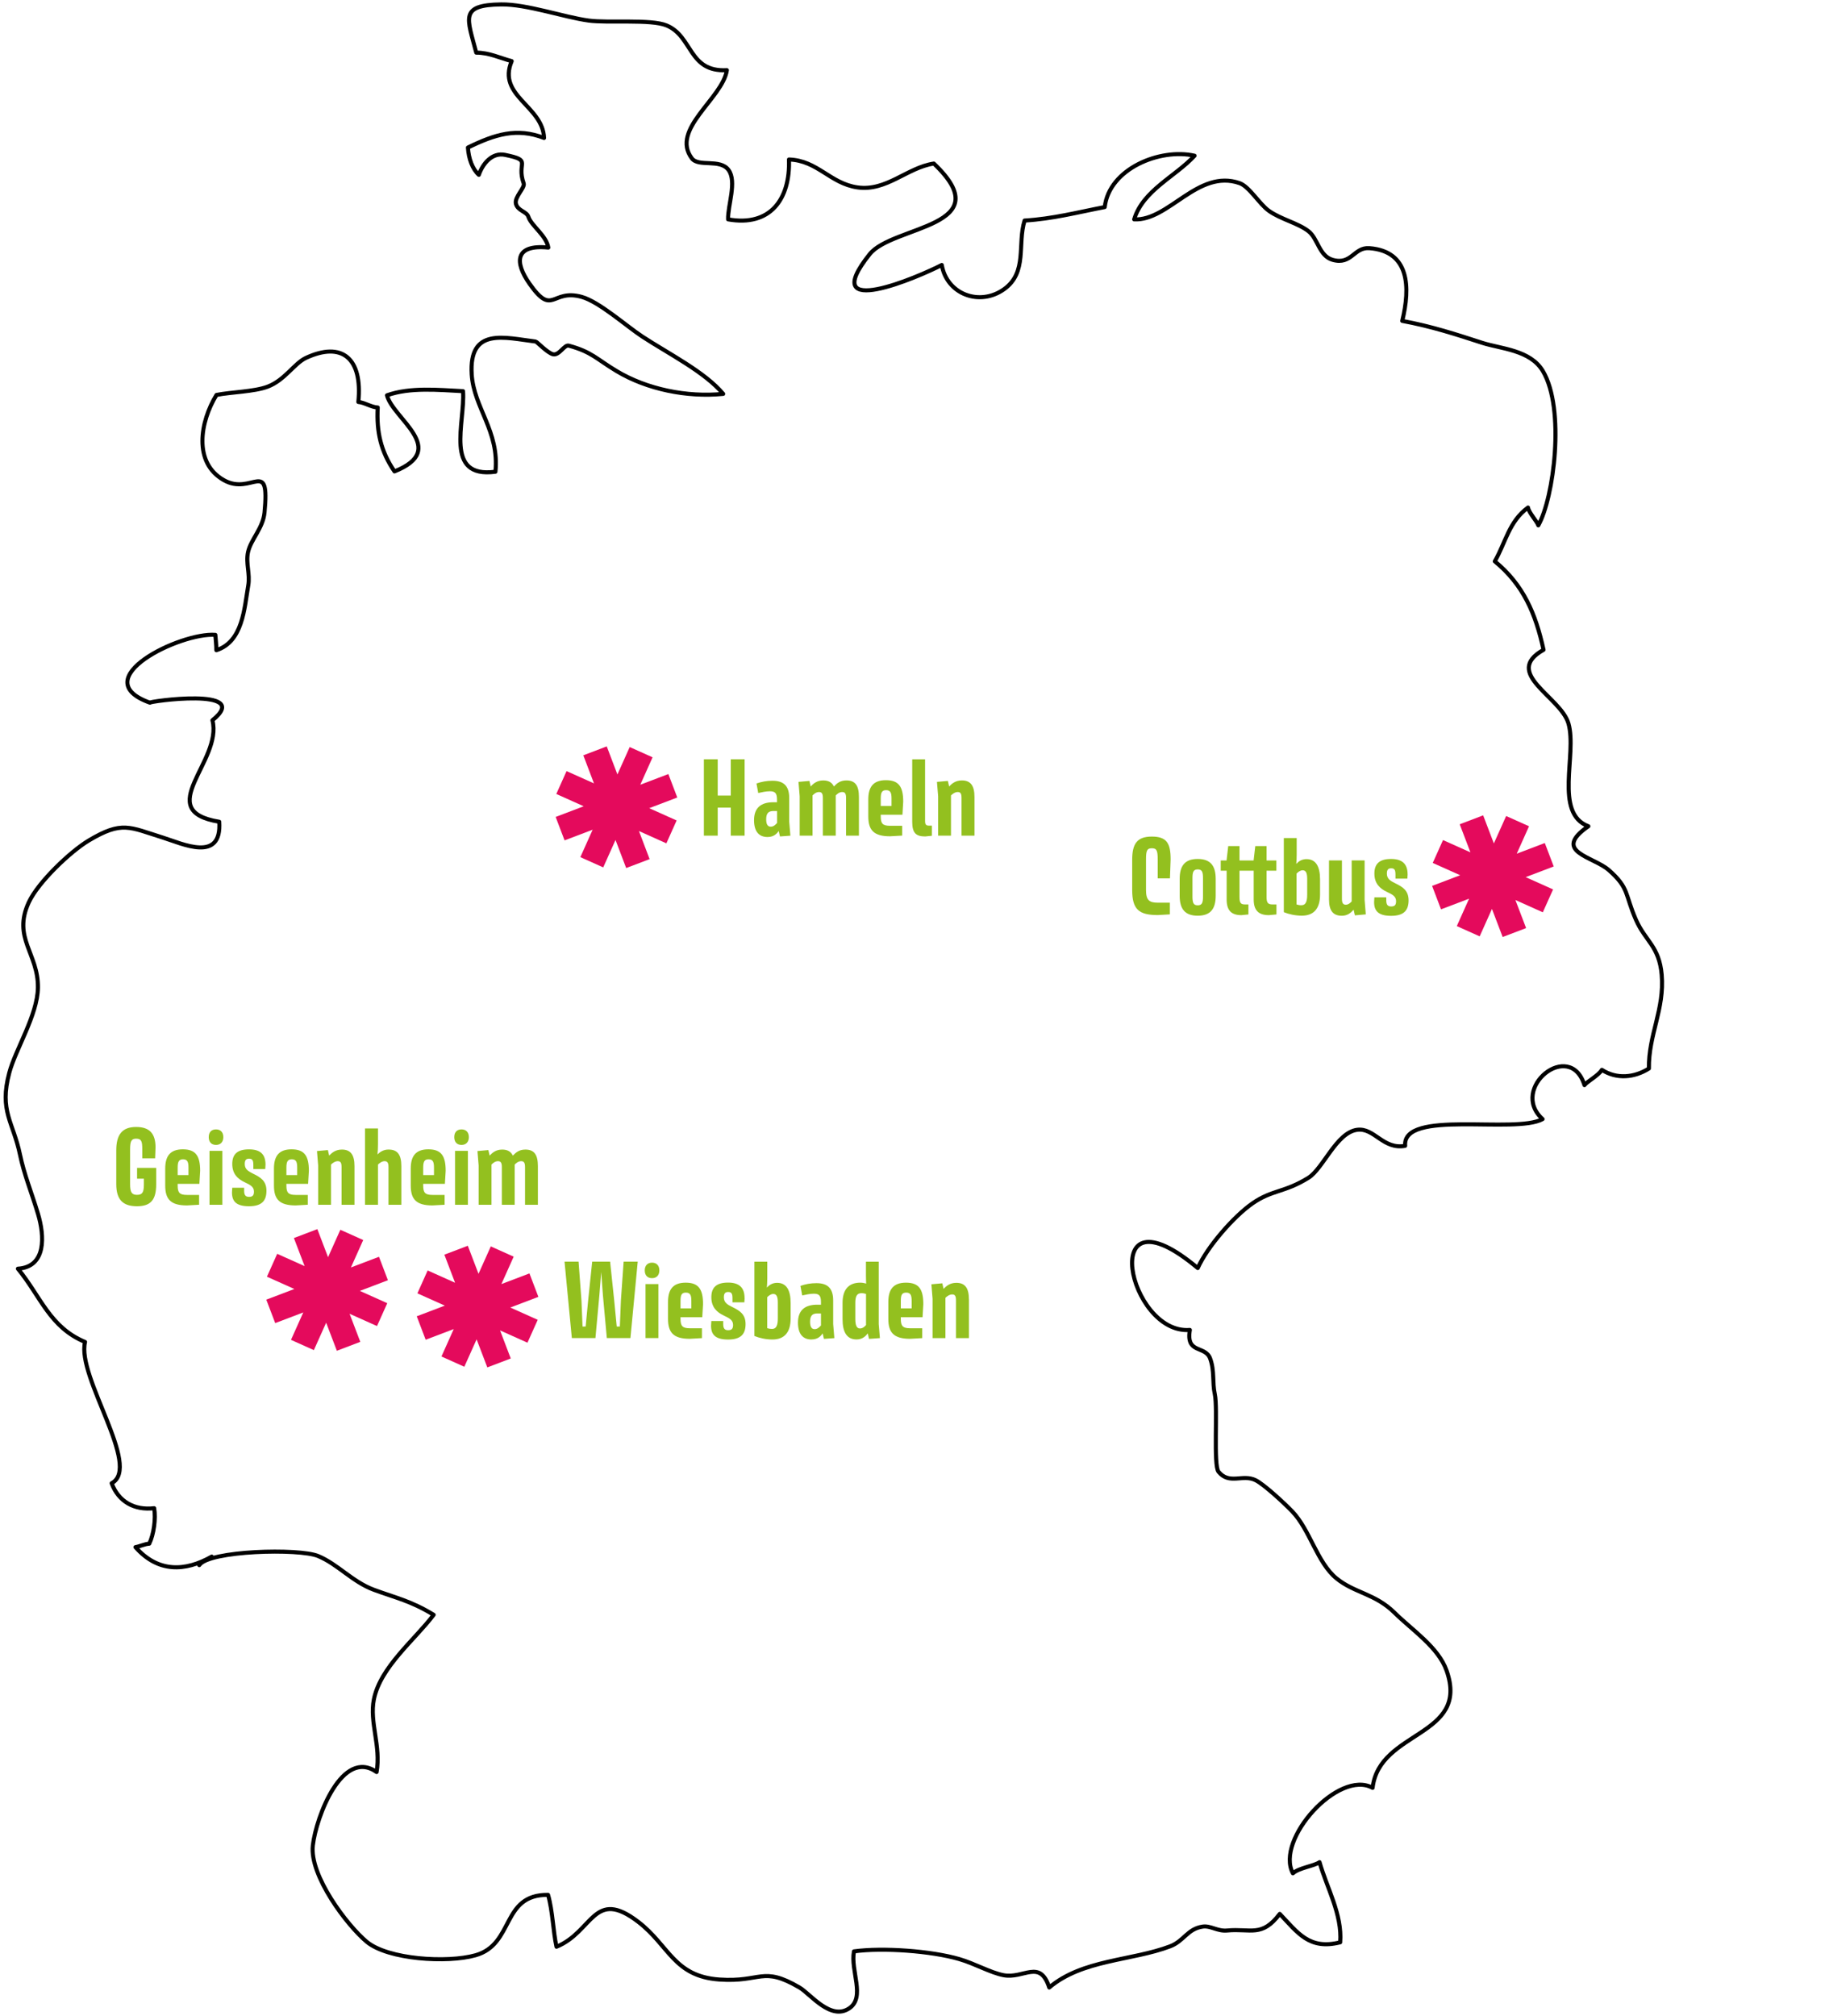 <?xml version="1.0" encoding="UTF-8"?>
<svg id="Layer_1" data-name="Layer 1" xmlns="http://www.w3.org/2000/svg" xmlns:xlink="http://www.w3.org/1999/xlink" viewBox="0 0 450 497">
  <defs>
    <style>
      .cls-1 {
        fill: #e40a5c;
      }

      .cls-2, .cls-3 {
        fill: none;
      }

      .cls-4 {
        clip-path: url(#clippath-1);
      }

      .cls-3 {
        stroke: #000;
        stroke-linecap: round;
        stroke-linejoin: round;
      }

      .cls-5 {
        clip-path: url(#clippath-3);
      }

      .cls-6 {
        clip-path: url(#clippath-2);
      }

      .cls-7 {
        clip-path: url(#clippath);
      }

      .cls-8 {
        fill: #93c01f;
      }
    </style>
    <clipPath id="clippath">
      <rect class="cls-2" x="137" y="184" width="30" height="30"/>
    </clipPath>
    <clipPath id="clippath-1">
      <rect class="cls-2" x="65.65" y="303" width="30" height="30"/>
    </clipPath>
    <clipPath id="clippath-2">
      <rect class="cls-2" x="102.75" y="307.1" width="30" height="30"/>
    </clipPath>
    <clipPath id="clippath-3">
      <rect class="cls-2" x="353.11" y="201" width="30" height="30"/>
    </clipPath>
  </defs>
  <path class="cls-3" d="M52.21,383.73c-6.6,3.73-13.25,3.97-18.81-2.33,1-.16,2.22-.77,3.41-.86,1.1-2.27,1.65-6.16,1.2-8.74-4.95.57-8.81-1.66-10.48-6.15,7.54-4.04-8.68-26.24-6.56-34.83-8.75-3.65-10.94-11.24-16.56-18.06,7.07-.46,6.56-8.14,4.98-13.44-1.56-5.24-3.42-9.68-4.46-14.68-1.68-8.09-5.17-10.71-2.64-20.18,1.54-5.8,6.95-14.18,7.06-20.96.13-8.46-6.33-12.26-2.25-21.06,2.31-4.99,10.29-12.56,14.8-15.25,8.23-4.91,10.02-3.27,18.28-.7,4.75,1.47,14.56,6.27,13.88-3.91-16.71-2.72.91-14.92-1.68-25.02,10.31-8.32-16.15-4.6-15.4-4.33-16.32-5.82,7.58-17.4,16.12-16.72.08,1.21.27,2.58.25,3.78,6.52-2.11,6.88-10.24,7.86-15.95.5-2.88-.65-5.48-.05-8.24.69-3.12,3.69-5.89,4.06-9.74,1.32-13.76-3.07-4.07-10.02-7.99-7.61-4.29-5.88-14.39-1.82-21.01,3.58-.72,9.27-.78,12.62-2.04,4.24-1.61,6.56-5.75,9.44-7.09,8.86-4.12,14,.02,12.92,10.87,1.53.12,3.14,1.27,4.78,1.36-.33,6.02.76,10.84,4.13,15.75,13.64-5.44-.42-13.02-1.85-18.76,5.72-2.04,12.74-1.32,18.75-1.02.58,7.63-4.85,21.59,7.99,19.86,1.01-10.01-5.35-15.76-5.85-24.02-.71-11.7,8.12-9,15.78-8.07.3.04,2.86,2.78,4.25,3.13,1.56.38,2.79-2.42,3.9-2.12,5.7,1.54,6.86,3.32,11.85,6.3,7.4,4.44,17.27,6.48,26.23,5.59-4.51-5.42-13.62-9.98-19.97-14.15-3.88-2.54-10.62-8.58-14.95-9.77-7.46-2.04-7.03,4.99-12.83-3.23-3.7-5.25-3.71-9.75,4.63-8.92-.48-2.97-4.21-5.39-4.91-7.58-.43-1.35-2.65-1.45-3.08-3.23-.4-1.69,2.3-3.93,1.91-5.03-1.88-5.29,2.32-5.58-4.59-7.01-3.18-.66-5.49,2.13-6.46,4.92-1.59-1.44-2.52-3.97-2.69-6.73,6.68-3.26,12.03-4.95,18.77-2.36-.3-7.93-11.62-10.31-7.98-18.94-2.84-.75-5.59-2.11-8.74-2.09-2.22-8.53-4.22-11.76,6.14-11.89,6.36-.08,15.42,3.14,21.58,3.98,4.84.66,15.35-.41,19.23,1.21,6.48,2.7,5.35,11.55,14.85,11.02-1.05,6.97-14,14.6-8.64,21.74,1.67,2.22,6.97,0,9.06,2.88,2.09,2.87-.23,8.74-.12,12.16,10.39,1.86,15.35-4.97,15.01-14.76,7.04.22,10.14,5.91,16.89,6.88,7.16,1.02,12.23-4.88,18.83-5.88,16.59,15.73-10.13,15.2-15.82,22.34-13.21,16.55,12.23,5.54,17.78,2.66,1.23,7.21,9.34,10.3,15.39,5.95,5.78-4.15,3.21-11.09,5.03-16.9,6.94-.41,13.09-2.04,19.76-3.32,1.09-9.42,13.54-14.58,22.15-12.66-4.62,5.07-12.74,8.52-14.89,15.69,8.53.43,15.73-12.51,25.99-8.93,2.39.84,4.85,5.12,7.21,6.81,2.94,2.11,7.15,3,9.78,5.04,2.34,1.82,2.62,6.12,5.96,7.06,4.72,1.32,5.2-3.17,9.06-2.88,9.92.75,10.12,9.66,8.1,17.93,7.39,1.38,13.18,3.29,19.7,5.4,4.67,1.51,11.88,1.73,14.99,6.99,5.52,9.29,2.7,31.25-1.14,38.01-.35-1.06-2.31-3.06-2.54-4.39-4.67,3.41-5.51,8.59-8.19,13.26,7.05,5.78,10.07,12.89,12.02,21.81-10.26,5.77,4.28,11.57,6.15,18.19,2.16,7.63-3.65,22.1,4.9,25.31-9.12,6.32,1.2,7.42,5.06,10.82,5.1,4.49,3.88,5.91,6.71,12.31,2.31,5.21,5.7,6.46,6.31,13.46.74,8.55-3.26,14.77-3.15,23.13-3.62,2.29-7.99,2.66-11.59.33-.93,1.48-3.68,2.88-4.3,3.77-3.55-11.42-18.71.79-10.33,8.37-6.76,3.74-34.67-2.5-33.88,6.59-5.45,1-7.6-4.53-11.85-3.95-5.12.69-8.35,9.56-12.02,11.84-5.94,3.68-8.88,2.9-13.77,6.29-4.64,3.22-11.16,10.72-13.5,15.95-25.19-21.1-17.12,16.49-1.95,15.26-1.02,5.99,3.81,3.74,5.01,7.06,1.12,3.08.49,5.76,1.15,8.82.74,3.41-.39,17.51.91,19.08,2.7,3.29,5.97.47,9.18,2.1,2.06,1.05,6.87,5.48,8.96,7.64,4.39,4.53,6.15,12.63,10.95,16.55,4.43,3.61,9.52,3.73,14.32,8.47,4.31,4.26,10.79,8.48,12.83,14.27,5.76,16.41-16.62,14.63-18.25,28.89-8.34-4.63-24.09,12.73-19.65,21.07,1.48-1.37,5.24-1.79,6.57-2.75,1.77,6.28,5.63,12.9,5.09,19.76-7.63,1.91-10.4-2.29-14.9-7.01-4.44,5.86-7.13,3.54-13.02,4.1-2.34.22-4.02-1.24-5.96-.97-3.79.54-4.61,3.56-8.06,4.87-9.44,3.58-21.63,3.22-29.8,10.15-2.3-7.11-6.27-2.07-11.3-3.04-3.2-.62-7.08-2.86-10.89-3.97-6.86-2-18.82-2.88-25.96-1.9-.91,4.77,2.88,11.27-1.14,14.02-4.6,3.15-9.62-3.54-12.28-5.1-9.25-5.42-9.33-1.25-19.79-1.98-11.21-.79-12.36-8.38-19.99-14.22-11.04-8.45-11.07,2.42-20.15,6.14-.87-3.97-.91-8.67-2.08-12.79-11.59-.12-8.25,12.17-17.89,14.89-6.98,1.97-21.57,1.04-26.82-3.32-4.86-4.04-14.15-16.33-13.29-23.77.83-7.13,7.3-24.03,15.72-18.08,1.12-6.42-1.8-12.24-.67-17.9,1.6-8.04,10.19-14.78,14.74-20.86-5.71-3.47-9.27-4.14-14.78-6.18-5.3-1.98-8.85-6.29-13.72-8.31-4.66-1.93-26.93-1.36-29.3,2.25"/>
  <g class="cls-7">
    <path class="cls-1" d="M164.8,190.82l-6.92,2.63,3.03-6.76-5.64-2.53-3.03,6.76-2.63-6.92-5.78,2.2,2.63,6.92-6.76-3.03-2.53,5.64,6.76,3.03-6.92,2.63,2.2,5.78,6.92-2.63-3.03,6.76,5.64,2.53,3.03-6.76,2.63,6.92,5.78-2.2-2.63-6.92,6.76,3.03,2.53-5.64-6.76-3.03,6.92-2.63-2.2-5.78Z"/>
  </g>
  <path class="cls-8" d="M173.56,187.18h3.41v8.93h3.22v-8.93h3.41v18.82h-3.41v-6.91h-3.22v6.91h-3.41v-18.82ZM192.01,204.85c-.34.48-1.06,1.49-2.74,1.49-2.09,0-3.34-1.3-3.34-4.15,0-3.07,1.73-4.42,4.75-4.42h.91v-.62c0-1.56-.41-2.09-1.75-2.09-.91,0-1.94.22-2.88.43l-.43-2.35c1.25-.43,2.5-.67,3.94-.67,2.81,0,4.13,1.32,4.13,4.25v5.83l.29,3.46-2.57.19-.31-1.34ZM190.72,199.93c-1.18,0-1.8.5-1.8,2.04,0,1.37.46,1.82,1.13,1.82.72,0,1.18-.5,1.56-.91v-2.95h-.89ZM208.72,192.39c2.21,0,3.07,1.34,3.07,4.08v9.53h-3.17v-9.29c0-1.1-.29-1.46-.94-1.46-.74,0-1.25.48-1.61.84v9.91h-3.17v-9.29c0-1.1-.29-1.46-.94-1.46-.74,0-1.25.48-1.61.84v9.91h-3.17v-9.7l-.29-3.55,2.69-.24.31,1.37c.65-.67,1.49-1.49,3.1-1.49,1.32,0,2.16.5,2.62,1.49.84-.86,1.61-1.49,3.1-1.49ZM222.52,200.84h-5.35v.43c0,1.73.46,2.3,2.28,2.3h3v2.42l-3,.17c-4.01,0-5.35-1.54-5.35-4.9v-4.18c0-3,1.15-4.75,4.34-4.75s4.27,1.63,4.27,5.3l-.19,3.19ZM218.49,194.79c-1.08,0-1.32.67-1.32,2.09v1.8h2.66v-1.8c0-1.42-.24-2.09-1.34-2.09ZM229.18,203.53h.6v2.5l-1.63.17c-2.23,0-3.22-.79-3.22-3.58v-15.43h3.17v15.1c0,1.03.22,1.25,1.08,1.25ZM237.18,192.39c2.18,0,3.1,1.34,3.1,4.08v9.53h-3.19v-9.29c0-1.1-.26-1.46-.94-1.46s-1.3.48-1.66.84v9.91h-3.17v-9.7l-.29-3.55,2.69-.24.31,1.37c.65-.67,1.54-1.49,3.14-1.49Z"/>
  <g class="cls-4">
    <path class="cls-1" d="M93.45,309.82l-6.92,2.63,3.03-6.76-5.64-2.53-3.03,6.76-2.64-6.92-5.78,2.2,2.64,6.92-6.76-3.03-2.53,5.64,6.76,3.03-6.92,2.63,2.2,5.78,6.92-2.63-3.03,6.76,5.64,2.53,3.03-6.76,2.64,6.92,5.78-2.2-2.64-6.92,6.76,3.03,2.53-5.64-6.76-3.03,6.92-2.63-2.2-5.78Z"/>
  </g>
  <g class="cls-6">
    <path class="cls-1" d="M130.55,313.92l-6.92,2.63,3.03-6.76-5.64-2.53-3.03,6.76-2.64-6.92-5.78,2.2,2.64,6.92-6.76-3.03-2.53,5.64,6.76,3.03-6.92,2.63,2.2,5.78,6.92-2.63-3.03,6.76,5.64,2.53,3.03-6.76,2.64,6.92,5.78-2.2-2.64-6.92,6.76,3.03,2.53-5.64-6.76-3.03,6.92-2.63-2.2-5.78Z"/>
  </g>
  <g class="cls-5">
    <path class="cls-1" d="M380.91,207.82l-6.92,2.63,3.03-6.76-5.64-2.53-3.03,6.76-2.64-6.92-5.78,2.2,2.64,6.92-6.76-3.03-2.53,5.64,6.76,3.03-6.92,2.63,2.2,5.78,6.92-2.63-3.03,6.76,5.64,2.53,3.03-6.76,2.64,6.92,5.78-2.2-2.64-6.92,6.76,3.03,2.53-5.64-6.76-3.03,6.92-2.63-2.2-5.78Z"/>
  </g>
  <path class="cls-8" d="M33.81,287.9h4.7v4.06c0,3.84-1.34,5.4-4.75,5.4s-5.09-1.58-5.09-5.45v-8.33c0-3.86,1.44-5.76,4.9-5.76s4.78,1.78,4.78,5.04l-.1,2.69h-3.17v-2.21c0-1.85-.14-2.64-1.51-2.64-1.27,0-1.49.79-1.49,2.76v8.45c0,1.97.38,2.64,1.7,2.64s1.7-.6,1.7-2.59v-1.39h-1.68v-2.66ZM49.16,291.84h-5.35v.43c0,1.73.46,2.3,2.28,2.3h3v2.42l-3,.17c-4.01,0-5.35-1.54-5.35-4.9v-4.18c0-3,1.15-4.75,4.34-4.75s4.27,1.63,4.27,5.3l-.19,3.19ZM45.13,285.79c-1.08,0-1.32.67-1.32,2.09v1.8h2.66v-1.8c0-1.42-.24-2.09-1.34-2.09ZM53.27,282.24c-1.06,0-1.8-.62-1.8-1.92s.74-1.9,1.8-1.9,1.8.65,1.8,1.9-.74,1.92-1.8,1.92ZM51.66,283.7h3.17v13.3h-3.17v-13.3ZM61.41,283.34c2.9,0,4.06,1.32,4.06,3.79l-.07,1.06h-2.93v-.94c0-1.15-.19-1.61-1.06-1.61-.74,0-1.06.36-1.06,1.32,0,1.34.96,1.82,2.11,2.4,1.75.86,3.24,1.73,3.24,4.18s-1.13,3.82-4.3,3.82-4.2-1.22-4.2-3.41l.07-1.15h2.93v.74c0,1.06.34,1.51,1.2,1.51s1.22-.34,1.22-1.3c0-1.22-.94-1.66-2.28-2.3-1.73-.82-3.07-2.06-3.07-4.51s1.3-3.6,4.13-3.6ZM75.97,291.84h-5.35v.43c0,1.73.46,2.3,2.28,2.3h3v2.42l-3,.17c-4.01,0-5.35-1.54-5.35-4.9v-4.18c0-3,1.15-4.75,4.34-4.75s4.27,1.63,4.27,5.3l-.19,3.19ZM71.94,285.79c-1.08,0-1.32.67-1.32,2.09v1.8h2.66v-1.8c0-1.42-.24-2.09-1.34-2.09ZM84.31,283.39c2.18,0,3.1,1.34,3.1,4.08v9.53h-3.19v-9.29c0-1.1-.26-1.46-.94-1.46s-1.3.48-1.66.84v9.91h-3.17v-9.7l-.29-3.55,2.69-.24.31,1.37c.65-.67,1.54-1.49,3.14-1.49ZM95.86,283.39c2.21,0,3.1,1.34,3.1,4.08v9.53h-3.17v-9.29c0-1.1-.29-1.46-.96-1.46s-1.27.48-1.63.84v9.91h-3.19v-18.82h3.19v3.86c0,.94-.05,1.82-.12,2.54.6-.55,1.37-1.2,2.78-1.2ZM109.7,291.84h-5.35v.43c0,1.73.46,2.3,2.28,2.3h3v2.42l-3,.17c-4.01,0-5.35-1.54-5.35-4.9v-4.18c0-3,1.15-4.75,4.34-4.75s4.27,1.63,4.27,5.3l-.19,3.19ZM105.67,285.79c-1.08,0-1.32.67-1.32,2.09v1.8h2.66v-1.8c0-1.42-.24-2.09-1.34-2.09ZM113.81,282.24c-1.06,0-1.8-.62-1.8-1.92s.74-1.9,1.8-1.9,1.8.65,1.8,1.9-.74,1.92-1.8,1.92ZM112.2,283.7h3.17v13.3h-3.17v-13.3ZM129.56,283.39c2.21,0,3.07,1.34,3.07,4.08v9.53h-3.17v-9.29c0-1.1-.29-1.46-.94-1.46-.74,0-1.25.48-1.61.84v9.91h-3.17v-9.29c0-1.1-.29-1.46-.94-1.46-.74,0-1.25.48-1.61.84v9.91h-3.17v-9.7l-.29-3.55,2.69-.24.31,1.37c.65-.67,1.49-1.49,3.1-1.49,1.32,0,2.16.5,2.62,1.49.84-.86,1.61-1.49,3.1-1.49Z"/>
  <g>
    <path class="cls-8" d="M150.44,311.03l1.01,9.59.62,6.39h.77l.26-6.42.67-9.57h3.48l-1.8,18.84h-5.82l-.96-10.5-.43-5.79-.46,5.84-.96,10.45h-5.82l-1.8-18.84h3.46l.72,9.69.26,6.3h.77l.6-6.3,1.01-9.69h4.4Z"/>
    <path class="cls-8" d="M158.98,313.17c0-1.25.75-1.9,1.8-1.9s1.8.65,1.8,1.9-.74,1.92-1.8,1.92-1.8-.62-1.8-1.92ZM162.34,316.55v13.31h-3.17v-13.31h3.17Z"/>
    <path class="cls-8" d="M167.8,324.7v.43c0,1.73.46,2.31,2.28,2.31h3v2.43l-3,.17c-4.01,0-5.36-1.54-5.36-4.9v-4.18c0-3,1.15-4.76,4.35-4.76s4.28,1.63,4.28,5.31l-.19,3.2h-5.36ZM167.8,320.74v1.8h2.67v-1.8c0-1.42-.24-2.09-1.35-2.09s-1.32.67-1.32,2.09Z"/>
    <path class="cls-8" d="M183.61,319.99l-.07,1.06h-2.93v-.94c0-1.15-.19-1.61-1.06-1.61-.75,0-1.06.36-1.06,1.32,0,1.35.96,1.83,2.11,2.4,1.75.87,3.24,1.73,3.24,4.18s-1.13,3.82-4.3,3.82-4.21-1.23-4.21-3.41l.07-1.15h2.93v.75c0,1.06.34,1.51,1.2,1.51s1.23-.34,1.23-1.3c0-1.23-.94-1.66-2.28-2.31-1.73-.82-3.08-2.07-3.08-4.52s1.3-3.61,4.13-3.61,4.06,1.32,4.06,3.8Z"/>
    <path class="cls-8" d="M186.02,311.03h3.17v4.11c0,.89-.05,1.61-.1,2.28.48-.53,1.27-1.18,2.52-1.18,2.31,0,3.34,1.8,3.34,4.98v3.8c0,3.48-1.59,5.19-4.49,5.19-1.61,0-3.22-.36-4.45-.87v-18.31ZM191.79,321.1c0-1.59-.38-2.12-1.13-2.12-.6,0-1.18.48-1.49.82v7.62c.38.12.75.19,1.18.19,1.11,0,1.44-.94,1.44-2.6v-3.92Z"/>
    <path class="cls-8" d="M200.1,330.21c-2.09,0-3.34-1.3-3.34-4.16,0-3.08,1.73-4.42,4.76-4.42h.91v-.62c0-1.56-.41-2.09-1.75-2.09-.91,0-1.95.22-2.88.43l-.43-2.36c1.25-.43,2.5-.67,3.94-.67,2.81,0,4.13,1.32,4.13,4.25v5.84l.29,3.46-2.57.19-.31-1.35c-.34.48-1.06,1.49-2.74,1.49ZM199.74,325.83c0,1.37.46,1.83,1.13,1.83.72,0,1.18-.5,1.56-.91v-2.96h-.89c-1.18,0-1.8.5-1.8,2.04Z"/>
    <path class="cls-8" d="M216.95,329.87l-2.67.19-.31-1.35c-.48.6-1.25,1.49-2.76,1.49-2.43,0-3.46-1.85-3.46-5.02v-3.96c0-3.34,1.51-5.02,4.4-5.02.46,0,1.13.12,1.42.24-.02-.53-.05-1.27-.05-2.04v-3.37h3.15v15.38l.29,3.46ZM213.54,318.98c-.29-.1-.67-.19-1.13-.19-1.13,0-1.51.79-1.51,2.4v3.92c0,1.78.41,2.38,1.15,2.38.67,0,1.15-.46,1.49-.84v-7.67Z"/>
    <path class="cls-8" d="M222.12,324.7v.43c0,1.73.46,2.31,2.28,2.31h3v2.43l-3,.17c-4.01,0-5.36-1.54-5.36-4.9v-4.18c0-3,1.15-4.76,4.35-4.76s4.28,1.63,4.28,5.31l-.19,3.2h-5.36ZM222.12,320.74v1.8h2.67v-1.8c0-1.42-.24-2.09-1.35-2.09s-1.32.67-1.32,2.09Z"/>
    <path class="cls-8" d="M238.92,320.33v9.54h-3.2v-9.3c0-1.11-.26-1.47-.94-1.47s-1.3.48-1.66.84v9.93h-3.17v-9.71l-.29-3.56,2.69-.24.31,1.37c.65-.67,1.54-1.49,3.15-1.49,2.19,0,3.1,1.35,3.1,4.09Z"/>
  </g>
  <g>
    <path class="cls-8" d="M288.65,211.87l-.17,4.66h-3.02v-4.66c0-2.14-.22-2.76-1.44-2.76s-1.44.62-1.44,2.76v7.54c0,2.47.77,3.12,2.9,3.12h2.98v2.88l-2.98.17c-4.63,0-6.31-1.37-6.31-6.17v-7.42c0-3.94,1.15-5.76,4.85-5.76s4.63,1.7,4.63,5.64Z"/>
    <path class="cls-8" d="M290.88,216.67c0-3.22,1.27-4.92,4.44-4.92s4.44,1.7,4.44,4.92v4.15c0,3.22-1.27,4.92-4.44,4.92s-4.44-1.7-4.44-4.92v-4.15ZM295.33,223.18c1.1,0,1.3-.7,1.3-2.26v-4.37c0-1.54-.19-2.23-1.3-2.23s-1.3.7-1.3,2.23v4.37c0,1.56.19,2.26,1.3,2.26Z"/>
    <path class="cls-8" d="M307.83,222.96v2.47l-1.75.17c-2.47,0-3.62-1.18-3.62-3.86v-7.1h-1.46v-2.52h1.44l.41-3.55h2.78v3.55h3.48l.41-3.55h2.78v3.55h2.42v2.52h-2.42v6.5c0,1.42.36,1.82,1.46,1.82h.98v2.47l-1.87.17c-2.54,0-3.74-1.18-3.74-3.86v-7.1h-3.5v6.5c0,1.42.29,1.82,1.34,1.82h.86Z"/>
    <path class="cls-8" d="M316.56,206.59h3.17v4.1c0,.89-.05,1.61-.1,2.28.48-.53,1.27-1.18,2.52-1.18,2.3,0,3.34,1.8,3.34,4.97v3.79c0,3.48-1.58,5.18-4.49,5.18-1.61,0-3.22-.36-4.44-.86v-18.29ZM322.32,216.65c0-1.58-.38-2.11-1.13-2.11-.6,0-1.18.48-1.49.82v7.61c.38.12.74.19,1.18.19,1.1,0,1.44-.94,1.44-2.59v-3.91Z"/>
    <path class="cls-8" d="M327.7,221.71v-9.6h3.19v9.46c0,1.03.26,1.46.96,1.46.65,0,1.18-.53,1.44-.82v-10.1h3.19v9.72l.29,3.58-2.69.24-.31-1.39c-.62.67-1.42,1.49-2.9,1.49-2.11,0-3.17-1.18-3.17-4.03Z"/>
    <path class="cls-8" d="M347.09,215.54l-.07,1.06h-2.93v-.94c0-1.15-.19-1.61-1.06-1.61-.74,0-1.06.36-1.06,1.32,0,1.34.96,1.82,2.11,2.4,1.75.86,3.24,1.73,3.24,4.18s-1.13,3.82-4.3,3.82-4.2-1.22-4.2-3.41l.07-1.15h2.93v.74c0,1.06.34,1.51,1.2,1.51s1.22-.34,1.22-1.3c0-1.22-.94-1.66-2.28-2.3-1.73-.82-3.07-2.06-3.07-4.51s1.3-3.6,4.13-3.6,4.06,1.32,4.06,3.79Z"/>
  </g>
</svg>